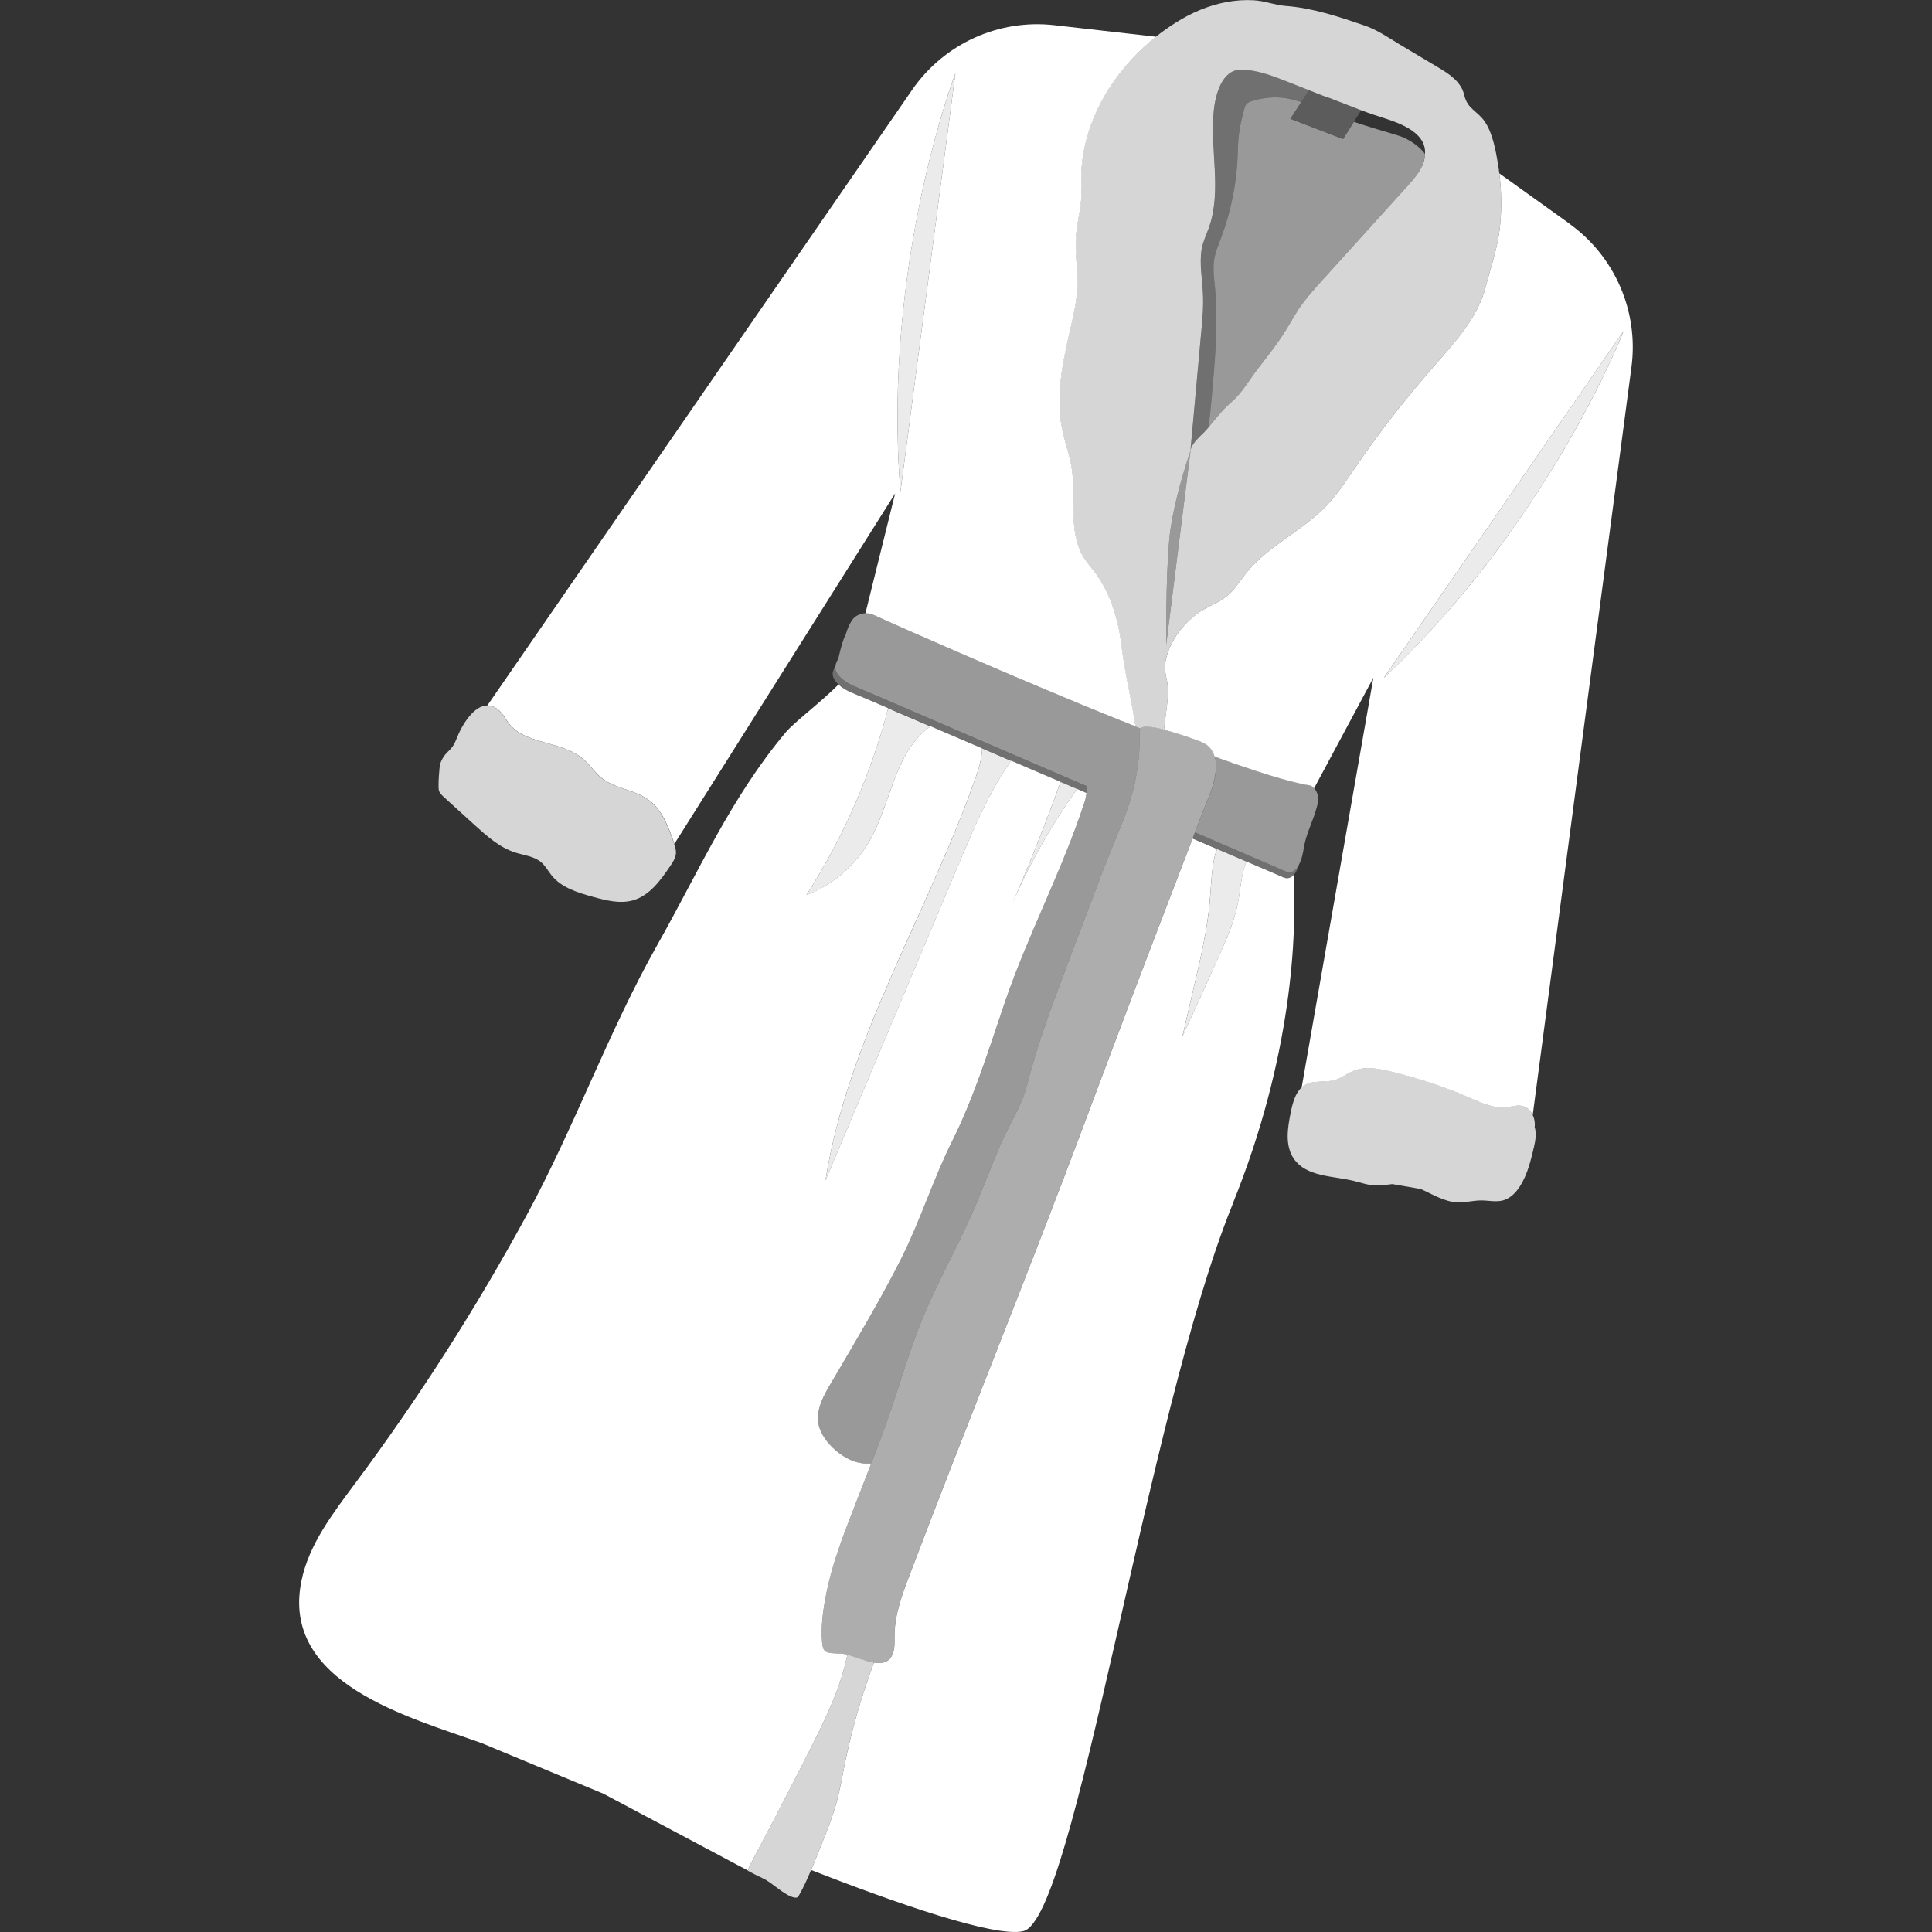 <svg viewBox="0 0 300 300" xmlns="http://www.w3.org/2000/svg"><rect x="0" y="0" width="300" height="300" fill="#333333" stroke="none"/><g fill="#fff"><path d="m 191.39 187.02 c -13.44 33.15 -24.46 110.96 -32.5 112.85 -4.37 1.03 -19.8 -4.36 -32.94 -9.49 .52 -1.26 1.04 -2.53 1.75 -4.31 .84 -2.06 1.64 -4.14 2.22 -6.27 .5 -1.87 .83 -3.74 1.2 -5.61 1.08 -5.4 2.63 -10.78 4.58 -16.02 1.32 .21 2.47 -.02 2.97 -1.49 .3 -.89 .22 -1.84 .23 -2.78 .04 -3.24 1.2 -6.34 2.35 -9.36 8.9 -23.49 18.34 -46.59 27.12 -70.06 2.7 -7.24 5.42 -14.45 8.16 -21.67 2.32 -6.1 4.66 -12.2 7 -18.29 .55 -1.44 1.11 -2.87 1.66 -4.31 1.27 .54 2.53 1.09 3.8 1.63 -.18 .38 -.33 .91 -.47 1.59 -.45 2.25 -.47 4.58 -.7 6.85 -.38 4.08 -1.3 8.09 -2.23 12.08 -.66 2.85 -1.31 5.71 -1.98 8.57 1.87 -4.05 3.71 -8.1 5.53 -12.17 1.24 -2.75 2.49 -5.53 3.07 -8.5 .42 -2.13 .5 -4.35 1.28 -6.39 .01 -.03 .02 -.07 .04 -.1 .93 .39 1.85 .8 2.79 1.19 .93 .4 1.86 .81 2.8 1.2 .07 .03 .15 .07 .22 .1 .65 .27 1.16 .02 1.55 -.41 .46 9.34 -.19 28.15 -9.52 51.18 z"/><path d="m 179.48 5.7 l -15.75 -1.79 c -8.66 -.99 -17.15 2.88 -22.1 10.05 l -65.95 95.58 c .98 -.02 1.99 .61 2.96 2.24 2.42 4.06 8.7 3.01 12.2 6.33 .9 .85 1.59 1.9 2.55 2.67 2.09 1.68 5.08 1.81 7.26 3.38 2.19 1.57 3.19 4.29 4.05 6.85 0 .01 .01 .02 .01 .04 l 34.29 -54.44 s -2.67 10.76 -4.62 18.63 c .39 -.02 .79 .04 1.16 .2 2.16 .97 4.31 1.93 6.48 2.88 3.06 1.35 6.15 2.69 9.22 4.02 3.65 1.58 7.3 3.13 10.96 4.67 3.87 1.63 7.75 3.24 11.64 4.8 .83 .33 1.65 .66 2.48 .98 -.03 -.18 -.05 -.37 -.08 -.55 -.64 -4.04 -1.64 -8.08 -2.11 -12.11 -.42 -3.72 -1.67 -7.88 -3.87 -10.94 -.67 -.91 -1.43 -1.74 -2.02 -2.7 -2.42 -4.02 -1.09 -9.18 -1.83 -13.82 -.32 -2.03 -1.06 -3.97 -1.47 -5.98 -1.01 -4.97 -.01 -10.11 1.14 -15.05 .54 -2.34 1.12 -4.69 1.21 -7.09 .09 -2.6 -.39 -5.21 -.21 -7.81 .18 -2.51 .98 -4.97 .84 -7.48 -.53 -9.21 4.43 -17.86 11.58 -23.54 z m -39.66 70.65 c -2.85 -35.39 8.53 -64.95 8.53 -64.95 z"/><path d="m 243.68 34.71 l -10.87 -7.79 c .35 2.74 .39 5.54 .1 8.3 -.33 3.25 -1.4 6.14 -2.19 9.24 -1.24 4.92 -4.92 8.81 -8.16 12.52 -4.37 4.99 -8.45 10.24 -12.19 15.72 -1.38 2.01 -2.71 4.06 -4.4 5.83 -3.74 3.91 -9.03 6.19 -12.43 10.41 -1 1.25 -1.83 2.66 -3.08 3.66 -1.05 .84 -2.34 1.33 -3.51 2.01 -2.93 1.69 -5.48 4.93 -6.02 8.35 -.2 1.31 .32 2.41 .4 3.69 .12 2.01 -.33 4.15 -.53 6.15 -.02 .17 -.03 .34 -.05 .51 .08 .02 .16 .04 .24 .06 1.63 .46 3.25 .99 4.83 1.56 .62 .22 1.23 .46 1.73 .88 .51 .43 .86 1.03 1.06 1.68 2.15 .78 4.3 1.53 6.48 2.24 2.49 .81 5.01 1.58 7.58 2.11 .29 .06 .71 .07 .97 .21 .15 .08 .29 .21 .41 .36 l 9.21 -17.18 -11.14 63.64 c .18 -.16 .36 -.3 .59 -.42 1.36 -.76 3.09 -.29 4.59 -.74 1.04 -.31 1.9 -1.04 2.89 -1.43 1.76 -.71 3.75 -.36 5.58 .07 4.26 .99 8.43 2.37 12.44 4.12 1.84 .81 3.78 1.7 5.78 1.46 .81 -.1 1.62 -.38 2.41 -.19 .73 .17 1.28 .73 1.6 1.41 l 15.33 -116.14 c 1.15 -8.64 -2.57 -17.21 -9.65 -22.28 z m 8.41 16.75 c -.04 .09 -.09 .24 -.18 .44 -.05 .14 -.12 .3 -.2 .49 -.05 .11 -.1 .24 -.16 .38 -.08 .19 -.17 .4 -.27 .64 -.22 .5 -.48 1.1 -.8 1.78 -.07 .15 -.15 .31 -.22 .48 -.4 .89 -.89 1.91 -1.44 3.03 -.09 .2 -.19 .41 -.3 .62 l -.18 .36 c -.11 .24 -.24 .49 -.37 .75 -.72 1.42 -1.52 2.96 -2.43 4.63 -.32 .59 -.65 1.18 -1 1.79 -.61 1.08 -1.24 2.19 -1.92 3.34 -.39 .67 -.8 1.33 -1.22 2.02 -3.35 5.48 -7.5 11.62 -12.53 17.88 -.79 .98 -1.59 1.96 -2.42 2.93 -.49 .59 -1 1.18 -1.51 1.76 -.34 .39 -.69 .79 -1.04 1.18 -.44 .49 -.89 .99 -1.33 1.48 -1.35 1.48 -2.75 2.95 -4.2 4.42 -.75 .76 -1.51 1.5 -2.29 2.25 -.39 .38 -.8 .77 -1.2 1.15 l 37.21 -53.83 v .02 z"/><path d="m 232.81 26.92 c -.06 -.44 -.1 -.89 -.18 -1.33 -.35 -2.1 -.83 -4.86 -2.04 -6.66 -1.16 -1.73 -2.72 -1.97 -3.22 -4.15 -.45 -2.03 -2.26 -3.26 -4.01 -4.29 -2.02 -1.21 -4.03 -2.41 -6.05 -3.61 -1.8 -1.08 -3.46 -2.26 -5.45 -2.93 -3.99 -1.36 -8.03 -2.72 -12.23 -3.03 -1.71 -.13 -3.23 -.79 -4.96 -.88 -1.41 -.08 -2.83 .02 -4.23 .28 -2.81 .52 -5.48 1.68 -7.9 3.21 -1.06 .67 -2.09 1.4 -3.07 2.19 -7.15 5.68 -12.11 14.33 -11.58 23.54 .14 2.51 -.66 4.97 -.84 7.48 -.18 2.6 .3 5.21 .21 7.81 -.09 2.4 -.67 4.75 -1.21 7.09 -1.15 4.94 -2.15 10.08 -1.14 15.05 .41 2.01 1.15 3.95 1.47 5.98 .75 4.64 -.59 9.8 1.83 13.82 .59 .96 1.35 1.79 2.02 2.7 2.2 3.05 3.45 7.22 3.87 10.94 .46 4.03 1.47 8.07 2.11 12.11 .03 .18 .05 .37 .08 .55 .26 .11 .53 .22 .81 .32 .15 -.18 .43 -.24 .68 -.25 1.01 -.05 2.01 .18 2.97 .45 .02 -.17 .03 -.34 .05 -.51 .2 -2 .66 -4.14 .53 -6.15 -.08 -1.28 -.61 -2.38 -.4 -3.69 .53 -3.42 3.08 -6.65 6.02 -8.35 1.17 -.68 2.46 -1.17 3.51 -2.01 1.25 -1 2.09 -2.41 3.08 -3.66 3.4 -4.22 8.69 -6.5 12.43 -10.41 1.69 -1.76 3.02 -3.82 4.4 -5.83 3.74 -5.48 7.81 -10.73 12.19 -15.72 3.25 -3.71 6.92 -7.6 8.16 -12.52 .79 -3.1 1.86 -6 2.19 -9.24 .29 -2.75 .25 -5.55 -.1 -8.3 z m -11.98 -1.16 c -.54 1.19 -1.44 2.19 -2.32 3.17 -4.37 4.83 -8.74 9.65 -13.1 14.49 -1.34 1.48 -2.68 2.97 -3.8 4.65 -.7 1.05 -1.29 2.16 -1.96 3.23 -1.3 2.1 -2.83 4.02 -4.34 5.97 -1.31 1.7 -2.43 3.71 -4.05 5.12 -1.4 1.21 -2.43 2.55 -3.6 3.96 -.08 .1 -.17 .2 -.26 .31 -.76 .91 -2.42 2.1 -2.54 3.36 l -.18 1.47 -.08 .64 -3.51 27.95 s -.09 -10.63 .5 -16.56 c .41 -4.19 1.88 -9.19 2.69 -11.76 .08 -.25 .16 -.47 .22 -.68 .22 -.67 .35 -1.06 .35 -1.06 .53 -5.8 1.06 -11.59 1.58 -17.39 .22 -2.45 .5 -4.85 .35 -7.3 -.12 -2.1 -.54 -4.55 -.19 -6.62 .2 -1.19 .75 -2.29 1.15 -3.42 2 -5.73 .13 -12.04 .73 -18.07 .25 -2.47 1.25 -6.45 4.28 -6.41 2.92 .05 5.62 1.29 8.3 2.32 .13 .05 1.11 .44 2.2 .87 1.47 .59 3.14 1.24 3.17 1.2 1.65 .64 3.31 1.27 4.96 1.92 .28 .1 .55 .2 .83 .31 2.62 1.01 7.14 1.83 8.66 4.55 .15 .27 .26 .56 .33 .88 .08 .33 .09 .69 .08 1.04 -.03 .65 -.18 1.3 -.44 1.89 z" opacity=".8"/><path d="m 221.27 23.87 c -.03 .65 -.18 1.3 -.44 1.89 -.54 1.19 -1.44 2.19 -2.32 3.17 -4.37 4.83 -8.74 9.65 -13.1 14.49 -1.34 1.48 -2.68 2.97 -3.8 4.65 -.7 1.05 -1.29 2.16 -1.96 3.23 -1.3 2.1 -2.83 4.02 -4.34 5.97 -1.31 1.7 -2.43 3.71 -4.05 5.12 -1.4 1.21 -2.43 2.55 -3.6 3.96 .2 -1.51 .35 -3.03 .48 -4.54 .52 -5.75 1.05 -11.53 .51 -17.27 -.14 -1.42 -.33 -2.85 -.11 -4.26 .19 -1.15 .65 -2.24 1.06 -3.34 1.63 -4.34 2.52 -8.96 2.61 -13.6 .05 -2.37 .37 -4.07 .98 -6.36 .08 -.29 .16 -.61 .37 -.84 s .51 -.35 .82 -.45 c 1.74 -.56 3.62 -.72 5.42 -.43 .77 .12 1.51 .34 2.25 .57 l -1.7 2.61 8.21 3.16 1.68 -2.68 c 2.25 .75 4.53 1.43 6.8 2.1 1.48 .43 3.32 1.6 4.22 2.87 z" opacity=".5"/><path d="m 203.25 13.99 l -1.2 1.83 c -.74 -.23 -1.48 -.45 -2.25 -.57 -1.8 -.28 -3.68 -.13 -5.42 .43 -.3 .1 -.61 .22 -.82 .45 s -.29 .54 -.37 .84 c -.61 2.29 -.93 3.99 -.98 6.36 -.09 4.64 -.98 9.25 -2.61 13.6 -.41 1.1 -.87 2.19 -1.06 3.34 -.22 1.41 -.03 2.84 .11 4.26 .53 5.75 .01 11.53 -.51 17.27 -.13 1.5 -.28 3.02 -.48 4.54 -.08 .1 -.17 .2 -.26 .31 -.76 .91 -2.42 2.1 -2.54 3.36 .53 -5.8 1.06 -11.59 1.58 -17.39 .22 -2.45 .5 -4.85 .35 -7.3 -.12 -2.1 -.54 -4.55 -.19 -6.62 .2 -1.19 .75 -2.29 1.15 -3.42 2 -5.73 .13 -12.04 .73 -18.07 .25 -2.47 1.25 -6.45 4.28 -6.41 2.92 .05 5.62 1.29 8.3 2.32 .13 .05 1.11 .44 2.2 .87 z" opacity=".3"/><path d="m 211.37 17.1 l -1.13 1.8 -1.68 2.68 -8.21 -3.16 1.7 -2.61 1.2 -1.83 c 1.47 .59 3.14 1.24 3.17 1.2 1.65 .64 3.31 1.27 4.96 1.92 z" opacity=".2"/><path d="m 184.86 70 l -.18 1.47 -.08 .64 -3.51 27.95 s -.09 -10.63 .5 -16.56 c .41 -4.19 1.88 -9.19 2.69 -11.76 .08 -.25 .16 -.47 .22 -.68 .22 -.67 .35 -1.06 .35 -1.06 z" opacity=".5"/><path d="m 104.97 132.32 c 0 .82 -.47 1.54 -.93 2.21 -1.5 2.21 -3.21 4.57 -5.78 5.28 -1.98 .56 -4.09 .02 -6.08 -.52 -2.39 -.66 -4.95 -1.41 -6.51 -3.34 -.54 -.67 -.95 -1.46 -1.6 -2.03 -1.1 -.96 -2.67 -1.1 -4.06 -1.54 -2.44 -.78 -4.41 -2.55 -6.31 -4.27 l -4.75 -4.32 c -.32 -.3 -.68 -.63 -.8 -1.06 -.15 -.51 .05 -3.71 .23 -4.21 .83 -2.13 1.64 -1.59 2.47 -3.71 .97 -2.5 2.79 -5.24 4.8 -5.27 .98 -.02 1.99 .61 2.96 2.24 2.42 4.06 8.7 3.01 12.2 6.33 .9 .85 1.59 1.9 2.55 2.67 2.09 1.68 5.08 1.81 7.26 3.38 2.19 1.57 3.19 4.29 4.05 6.85 0 .01 .01 .02 .01 .04 .14 .41 .28 .84 .28 1.28 z" opacity=".8"/><path d="m 238.3 175.02 c .02 -.22 .04 -.43 .02 -.65 -.03 -.43 -.14 -.86 -.33 -1.25 -.33 -.68 -.88 -1.24 -1.6 -1.41 -.79 -.19 -1.61 .1 -2.41 .2 -2 .24 -3.93 -.66 -5.77 -1.47 -4.01 -1.75 -8.17 -3.13 -12.43 -4.12 -1.84 -.43 -3.83 -.77 -5.58 -.07 -1 .4 -1.86 1.12 -2.9 1.43 -1.5 .45 -3.22 -.01 -4.59 .74 -.22 .12 -.4 .26 -.58 .42 -1.01 .92 -1.41 2.44 -1.69 3.83 -.51 2.45 -.95 5.22 .48 7.28 1.92 2.77 5.94 2.63 9.22 3.4 1.14 .27 2.25 .68 3.41 .73 .88 .04 1.76 -.12 2.64 -.22 l 4.41 .76 c 1.86 .83 3.65 1.98 5.66 2.08 1.25 .06 2.49 -.3 3.74 -.3 1.15 0 2.33 .3 3.44 -.02 1.14 -.33 2 -1.25 2.63 -2.26 1.13 -1.81 1.63 -3.93 2.12 -6.01 .24 -1 .41 -2.17 .11 -3.1 z" opacity=".8"/><path d="m 148.35 11.41 s -11.39 29.56 -8.53 64.95 z" opacity=".9"/><path d="m 252.12 51.38 l -37.24 53.89 c 25.86 -24.33 37.24 -53.89 37.24 -53.89 z" opacity=".9"/><path d="m 157.01 118.14 c -3.34 4.71 -5.63 10.09 -7.88 15.42 -6.98 16.59 -13.97 33.18 -20.95 49.76 3.5 -22.15 16.07 -41.71 23.43 -62.9 .46 -1.32 .86 -2.81 .89 -4.2 1.02 .43 2.05 .87 3.06 1.31 .48 .2 .97 .41 1.45 .62 z" opacity=".9"/><path d="m 144.51 112.8 c -.3 .19 -.59 .4 -.85 .64 -4.89 4.2 -5.41 11.5 -8.61 17.09 -2.19 3.84 -5.74 6.88 -9.85 8.49 5.74 -8.92 10.04 -18.77 12.71 -29.04 .49 .21 .99 .42 1.48 .64 1.7 .73 3.41 1.45 5.11 2.19 z" opacity=".9"/><path d="m 167.25 122.52 c -3.94 5.52 -7.31 11.46 -10.01 17.69 2.69 -6.18 5.17 -12.45 7.45 -18.79 .11 .05 .22 .1 .33 .14 .75 .32 1.48 .64 2.23 .96 z" opacity=".9"/><path d="m 193.54 133.77 c -.02 .03 -.03 .07 -.04 .1 -.78 2.04 -.86 4.26 -1.28 6.39 -.59 2.96 -1.83 5.75 -3.07 8.5 -1.82 4.06 -3.67 8.11 -5.53 12.17 .67 -2.85 1.32 -5.71 1.98 -8.57 .93 -3.99 1.84 -8 2.23 -12.08 .22 -2.28 .24 -4.61 .7 -6.85 .14 -.69 .29 -1.21 .47 -1.59 .62 .26 1.24 .52 1.86 .79 .9 .38 1.79 .78 2.7 1.16 z" opacity=".9"/><path d="m 168.81 122.04 c -.01 .37 -.05 .75 -.1 1.11 -.48 -.21 -.98 -.42 -1.46 -.63 -.75 -.32 -1.48 -.64 -2.23 -.96 -.11 -.04 -.22 -.09 -.33 -.14 -2.56 -1.09 -5.12 -2.19 -7.68 -3.29 -.48 -.2 -.97 -.41 -1.45 -.62 -1.02 -.44 -2.05 -.88 -3.06 -1.31 -1.91 -.82 -3.8 -1.63 -5.7 -2.44 -.76 -.33 -1.52 -.66 -2.28 -.98 -1.7 -.74 -3.41 -1.46 -5.11 -2.19 -.49 -.21 -.99 -.42 -1.48 -.64 -1.28 -.54 -2.57 -1.1 -3.86 -1.65 -1.33 -.56 -2.8 -1.03 -3.86 -2.02 -.16 -.15 -.3 -.3 -.44 -.47 -.24 -.31 -.44 -.67 -.47 -1.05 -.05 -.54 .21 -.91 .45 -1.33 -.01 .06 -.02 .12 -.02 .19 .03 .39 .22 .77 .46 1.09 .22 .29 .48 .54 .77 .77 1.01 .83 2.32 1.25 3.52 1.76 1.25 .53 2.49 1.07 3.73 1.6 .53 .23 1.07 .46 1.61 .7 1.99 .86 3.98 1.71 5.97 2.57 .47 .2 .95 .4 1.42 .61 1.73 .75 3.47 1.5 5.21 2.25 1.18 .5 2.36 1.02 3.55 1.52 .56 .25 1.14 .49 1.71 .74 1.28 .55 2.56 1.11 3.84 1.65 1.3 .56 2.6 1.12 3.9 1.68 .83 .35 1.64 .71 2.47 1.06 .31 .14 .63 .27 .94 .4 z" opacity=".3"/><path d="m 201.75 134.16 c -.13 .5 -.41 1.2 -.84 1.68 -.39 .43 -.91 .69 -1.55 .41 -.07 -.03 -.15 -.07 -.22 -.1 -.94 -.39 -1.88 -.8 -2.8 -1.2 -.94 -.39 -1.87 -.8 -2.79 -1.19 -.91 -.38 -1.8 -.78 -2.7 -1.16 -.62 -.26 -1.24 -.52 -1.86 -.79 -1.27 -.54 -2.53 -1.09 -3.8 -1.63 .12 -.31 .24 -.64 .36 -.95 1.38 .6 2.76 1.19 4.14 1.78 .5 .21 1.01 .43 1.51 .65 .82 .35 1.63 .71 2.45 1.06 1.01 .43 2.03 .87 3.03 1.3 .94 .4 1.86 .81 2.8 1.21 .07 .03 .15 .06 .22 .09 .45 .19 .84 .11 1.16 -.1 .36 -.24 .66 -.64 .88 -1.07 z" opacity=".3"/><path d="m 177.11 113.09 l -.03 .03 c -.03 .05 -.03 .1 -.05 .15 -.04 .13 -.05 .27 -.05 .42 .01 .37 -.02 .75 -.02 1.12 -.01 .68 -.02 1.34 -.07 2.02 -.19 2.56 -.66 5.1 -1.42 7.55 -.04 .16 -.1 .3 -.15 .46 -.11 .32 -.23 .66 -.34 .99 -1.02 2.88 -2.3 5.69 -3.4 8.55 -1.84 4.88 -3.69 9.75 -5.54 14.62 -2.45 6.47 -4.86 12.77 -6.55 19.45 -.83 3.28 -2.83 6.25 -4.16 9.35 -1.56 3.63 -2.92 7.35 -4.53 10.96 -2.43 5.47 -5.4 10.68 -7.66 16.23 -1.81 4.47 -3.16 9.11 -4.71 13.68 -.98 2.88 -2.04 5.74 -3.14 8.58 -.5 .08 -1.13 .05 -1.95 -.12 -2.69 -.56 -5.96 -3.51 -6.29 -6.28 -.26 -2.11 .85 -4.11 1.92 -5.94 3.79 -6.46 7.66 -12.87 11.02 -19.56 2.98 -5.96 4.92 -12.26 7.86 -18.13 3.47 -6.91 5.73 -14.35 8.22 -21.67 3.6 -10.51 8.94 -20.52 12.35 -31.03 .15 -.44 .23 -.9 .29 -1.36 .05 -.36 .09 -.74 .1 -1.11 -.31 -.13 -.63 -.26 -.94 -.4 -.83 -.35 -1.64 -.71 -2.47 -1.06 -1.3 -.56 -2.6 -1.12 -3.9 -1.68 -1.28 -.54 -2.56 -1.1 -3.84 -1.65 -.57 -.24 -1.15 -.48 -1.71 -.74 -1.19 -.5 -2.37 -1.02 -3.55 -1.52 -1.74 -.75 -3.48 -1.5 -5.21 -2.25 -.47 -.2 -.95 -.4 -1.42 -.61 -1.99 -.86 -3.98 -1.71 -5.97 -2.57 -.54 -.23 -1.08 -.46 -1.61 -.7 -1.24 -.53 -2.48 -1.07 -3.73 -1.6 -1.2 -.51 -2.51 -.94 -3.52 -1.76 -.28 -.22 -.54 -.47 -.77 -.77 -.24 -.32 -.43 -.7 -.46 -1.09 0 -.07 .01 -.13 .02 -.19 .02 -.44 .23 -.79 .43 -1.16 .08 -.29 .14 -.59 .21 -.86 .24 -.99 .49 -1.99 .94 -2.89 .23 -.75 .5 -1.48 .92 -2.14 .46 -.73 1.28 -1.16 2.13 -1.19 .39 -.02 .79 .04 1.16 .2 2.16 .97 4.31 1.93 6.48 2.88 3.06 1.35 6.15 2.69 9.22 4.02 3.65 1.58 7.3 3.13 10.96 4.67 3.87 1.63 7.75 3.24 11.64 4.8 .83 .33 1.65 .66 2.48 .98 .26 .11 .53 .22 .81 .32 z" opacity=".5"/><path d="m 204.48 125.29 c -.49 1.94 -1.45 3.73 -1.89 5.68 -.15 .71 -.24 1.42 -.43 2.12 -.08 .31 -.22 .69 -.4 1.05 0 .01 -.01 .01 -.01 .02 -.22 .43 -.51 .83 -.88 1.07 -.32 .21 -.71 .29 -1.16 .1 -.07 -.03 -.15 -.06 -.22 -.09 -.94 -.4 -1.86 -.81 -2.8 -1.21 -1.01 -.43 -2.03 -.87 -3.03 -1.3 -.82 -.35 -1.63 -.71 -2.45 -1.06 -.5 -.21 -1.01 -.43 -1.51 -.65 -1.38 -.6 -2.76 -1.19 -4.14 -1.78 .44 -1.15 .89 -2.31 1.33 -3.46 .52 -1.35 1.16 -2.73 1.55 -4.16 .21 -.76 .35 -1.53 .38 -2.32 .01 -.34 0 -.7 -.03 -1.04 -.03 -.27 -.09 -.53 -.17 -.8 2.15 .78 4.3 1.53 6.48 2.24 2.49 .81 5.01 1.58 7.58 2.11 .29 .06 .71 .07 .97 .21 .15 .08 .29 .21 .41 .36 .31 .35 .52 .84 .59 1.23 .08 .56 -.02 1.13 -.16 1.67 z" opacity=".5"/><path d="m 188.79 118.27 c -.03 -.27 -.09 -.53 -.17 -.8 -.2 -.66 -.54 -1.25 -1.06 -1.68 -.5 -.41 -1.12 -.66 -1.73 -.88 -1.58 -.57 -3.2 -1.1 -4.83 -1.56 -.08 -.02 -.16 -.04 -.24 -.06 -.97 -.27 -1.97 -.5 -2.97 -.45 -.24 .01 -.52 .07 -.68 .25 l -.03 .03 c -.03 .05 -.03 .1 -.05 .15 -.04 .13 -.05 .27 -.05 .42 .01 .37 -.02 .75 -.02 1.12 -.01 .68 -.02 1.34 -.07 2.02 -.19 2.56 -.66 5.1 -1.42 7.55 -.04 .16 -.1 .3 -.15 .46 -.11 .32 -.23 .66 -.34 .99 -1.02 2.88 -2.3 5.69 -3.4 8.55 -1.84 4.88 -3.69 9.75 -5.54 14.62 -2.45 6.47 -4.86 12.77 -6.55 19.45 -.83 3.28 -2.83 6.25 -4.16 9.35 -1.56 3.63 -2.92 7.35 -4.53 10.96 -2.43 5.47 -5.4 10.68 -7.66 16.23 -1.81 4.47 -3.16 9.11 -4.71 13.68 -.98 2.88 -2.04 5.74 -3.14 8.58 -.96 2.49 -1.94 4.97 -2.9 7.46 -1.6 4.11 -3.18 8.29 -4.06 12.63 -.44 2.2 -.79 4.5 -.72 6.74 .08 2.83 .45 2.56 3.08 2.71 .28 .01 .6 .07 .93 .16 1.21 .32 2.73 1 4.07 1.22 1.32 .21 2.47 -.02 2.97 -1.49 .3 -.89 .22 -1.84 .23 -2.78 .04 -3.24 1.2 -6.34 2.35 -9.36 8.9 -23.49 18.34 -46.59 27.12 -70.06 2.7 -7.24 5.42 -14.45 8.16 -21.67 2.32 -6.1 4.66 -12.2 7 -18.29 .55 -1.44 1.11 -2.87 1.66 -4.31 .12 -.31 .24 -.64 .36 -.95 .44 -1.15 .89 -2.31 1.33 -3.46 .52 -1.35 1.16 -2.73 1.55 -4.16 .21 -.76 .35 -1.53 .38 -2.32 .01 -.34 0 -.7 -.03 -1.04 z" opacity=".6"/><path d="m 168.71 123.15 c -.06 .46 -.14 .92 -.29 1.36 -3.41 10.51 -8.75 20.52 -12.35 31.03 -2.5 7.32 -4.76 14.76 -8.22 21.67 -2.94 5.88 -4.88 12.18 -7.86 18.13 -3.36 6.69 -7.23 13.1 -11.02 19.56 -1.07 1.82 -2.18 3.83 -1.92 5.94 .33 2.77 3.6 5.71 6.29 6.28 .82 .17 1.44 .2 1.95 .12 -.96 2.49 -1.94 4.97 -2.9 7.46 -1.6 4.11 -3.18 8.29 -4.06 12.63 -.44 2.2 -.79 4.5 -.72 6.74 .08 2.83 .45 2.56 3.08 2.71 .28 .01 .6 .07 .93 .16 -.1 .27 -.17 .56 -.23 .84 -1.09 4.82 -3.34 9.37 -5.58 13.81 -2.88 5.69 -5.82 11.37 -8.81 17 -.05 .09 -.09 .19 -.14 .28 -.32 .49 -.55 1.03 -.72 1.59 l -22.44 -11.93 -18.89 -7.85 c -11.12 -4.01 -31.32 -9.24 -27.99 -25.25 1.18 -5.65 4.85 -10.41 8.3 -15.05 9.88 -13.25 18.81 -27.22 26.7 -41.76 7.41 -13.65 12.7 -28.53 20.27 -41.93 6.42 -11.37 11.4 -22.82 19.91 -32.96 1.34 -1.6 5.56 -4.76 8.2 -7.44 1.06 .99 2.53 1.45 3.86 2.02 1.29 .55 2.58 1.11 3.86 1.65 -2.67 10.27 -6.97 20.12 -12.71 29.04 4.11 -1.6 7.66 -4.65 9.85 -8.49 3.2 -5.59 3.72 -12.89 8.61 -17.09 .26 -.23 .54 -.44 .85 -.64 .76 .32 1.52 .65 2.28 .98 1.91 .81 3.8 1.62 5.7 2.44 -.03 1.39 -.42 2.88 -.89 4.2 -7.37 21.2 -19.93 40.75 -23.43 62.9 6.99 -16.58 13.97 -33.17 20.95 -49.76 2.25 -5.33 4.55 -10.71 7.88 -15.42 2.56 1.1 5.12 2.2 7.68 3.29 -2.28 6.34 -4.76 12.61 -7.45 18.79 2.7 -6.23 6.07 -12.17 10.01 -17.69 .48 .2 .98 .41 1.46 .63 z"/><path d="m 131.62 256.94 c -.1 .27 -.17 .56 -.23 .84 -1.09 4.81 -3.34 9.37 -5.58 13.8 -2.89 5.7 -5.83 11.37 -8.81 17.01 -.05 .09 -.1 .19 -.14 .29 -.32 .49 -.56 1.02 -.72 1.58 -.03 .11 2.55 1.3 2.75 1.43 1.14 .7 2.14 1.61 3.29 2.28 .4 .23 .82 .44 1.27 .49 .12 .02 .26 .02 .37 -.05 .1 -.06 .17 -.16 .22 -.26 .75 -1.28 1.33 -2.61 1.9 -3.97 .53 -1.26 1.03 -2.53 1.76 -4.31 .84 -2.06 1.64 -4.14 2.22 -6.28 .5 -1.86 .82 -3.74 1.2 -5.61 1.08 -5.4 2.63 -10.78 4.58 -16.02 -1.34 -.22 -2.87 -.9 -4.08 -1.22 z" opacity=".8"/></g></svg>